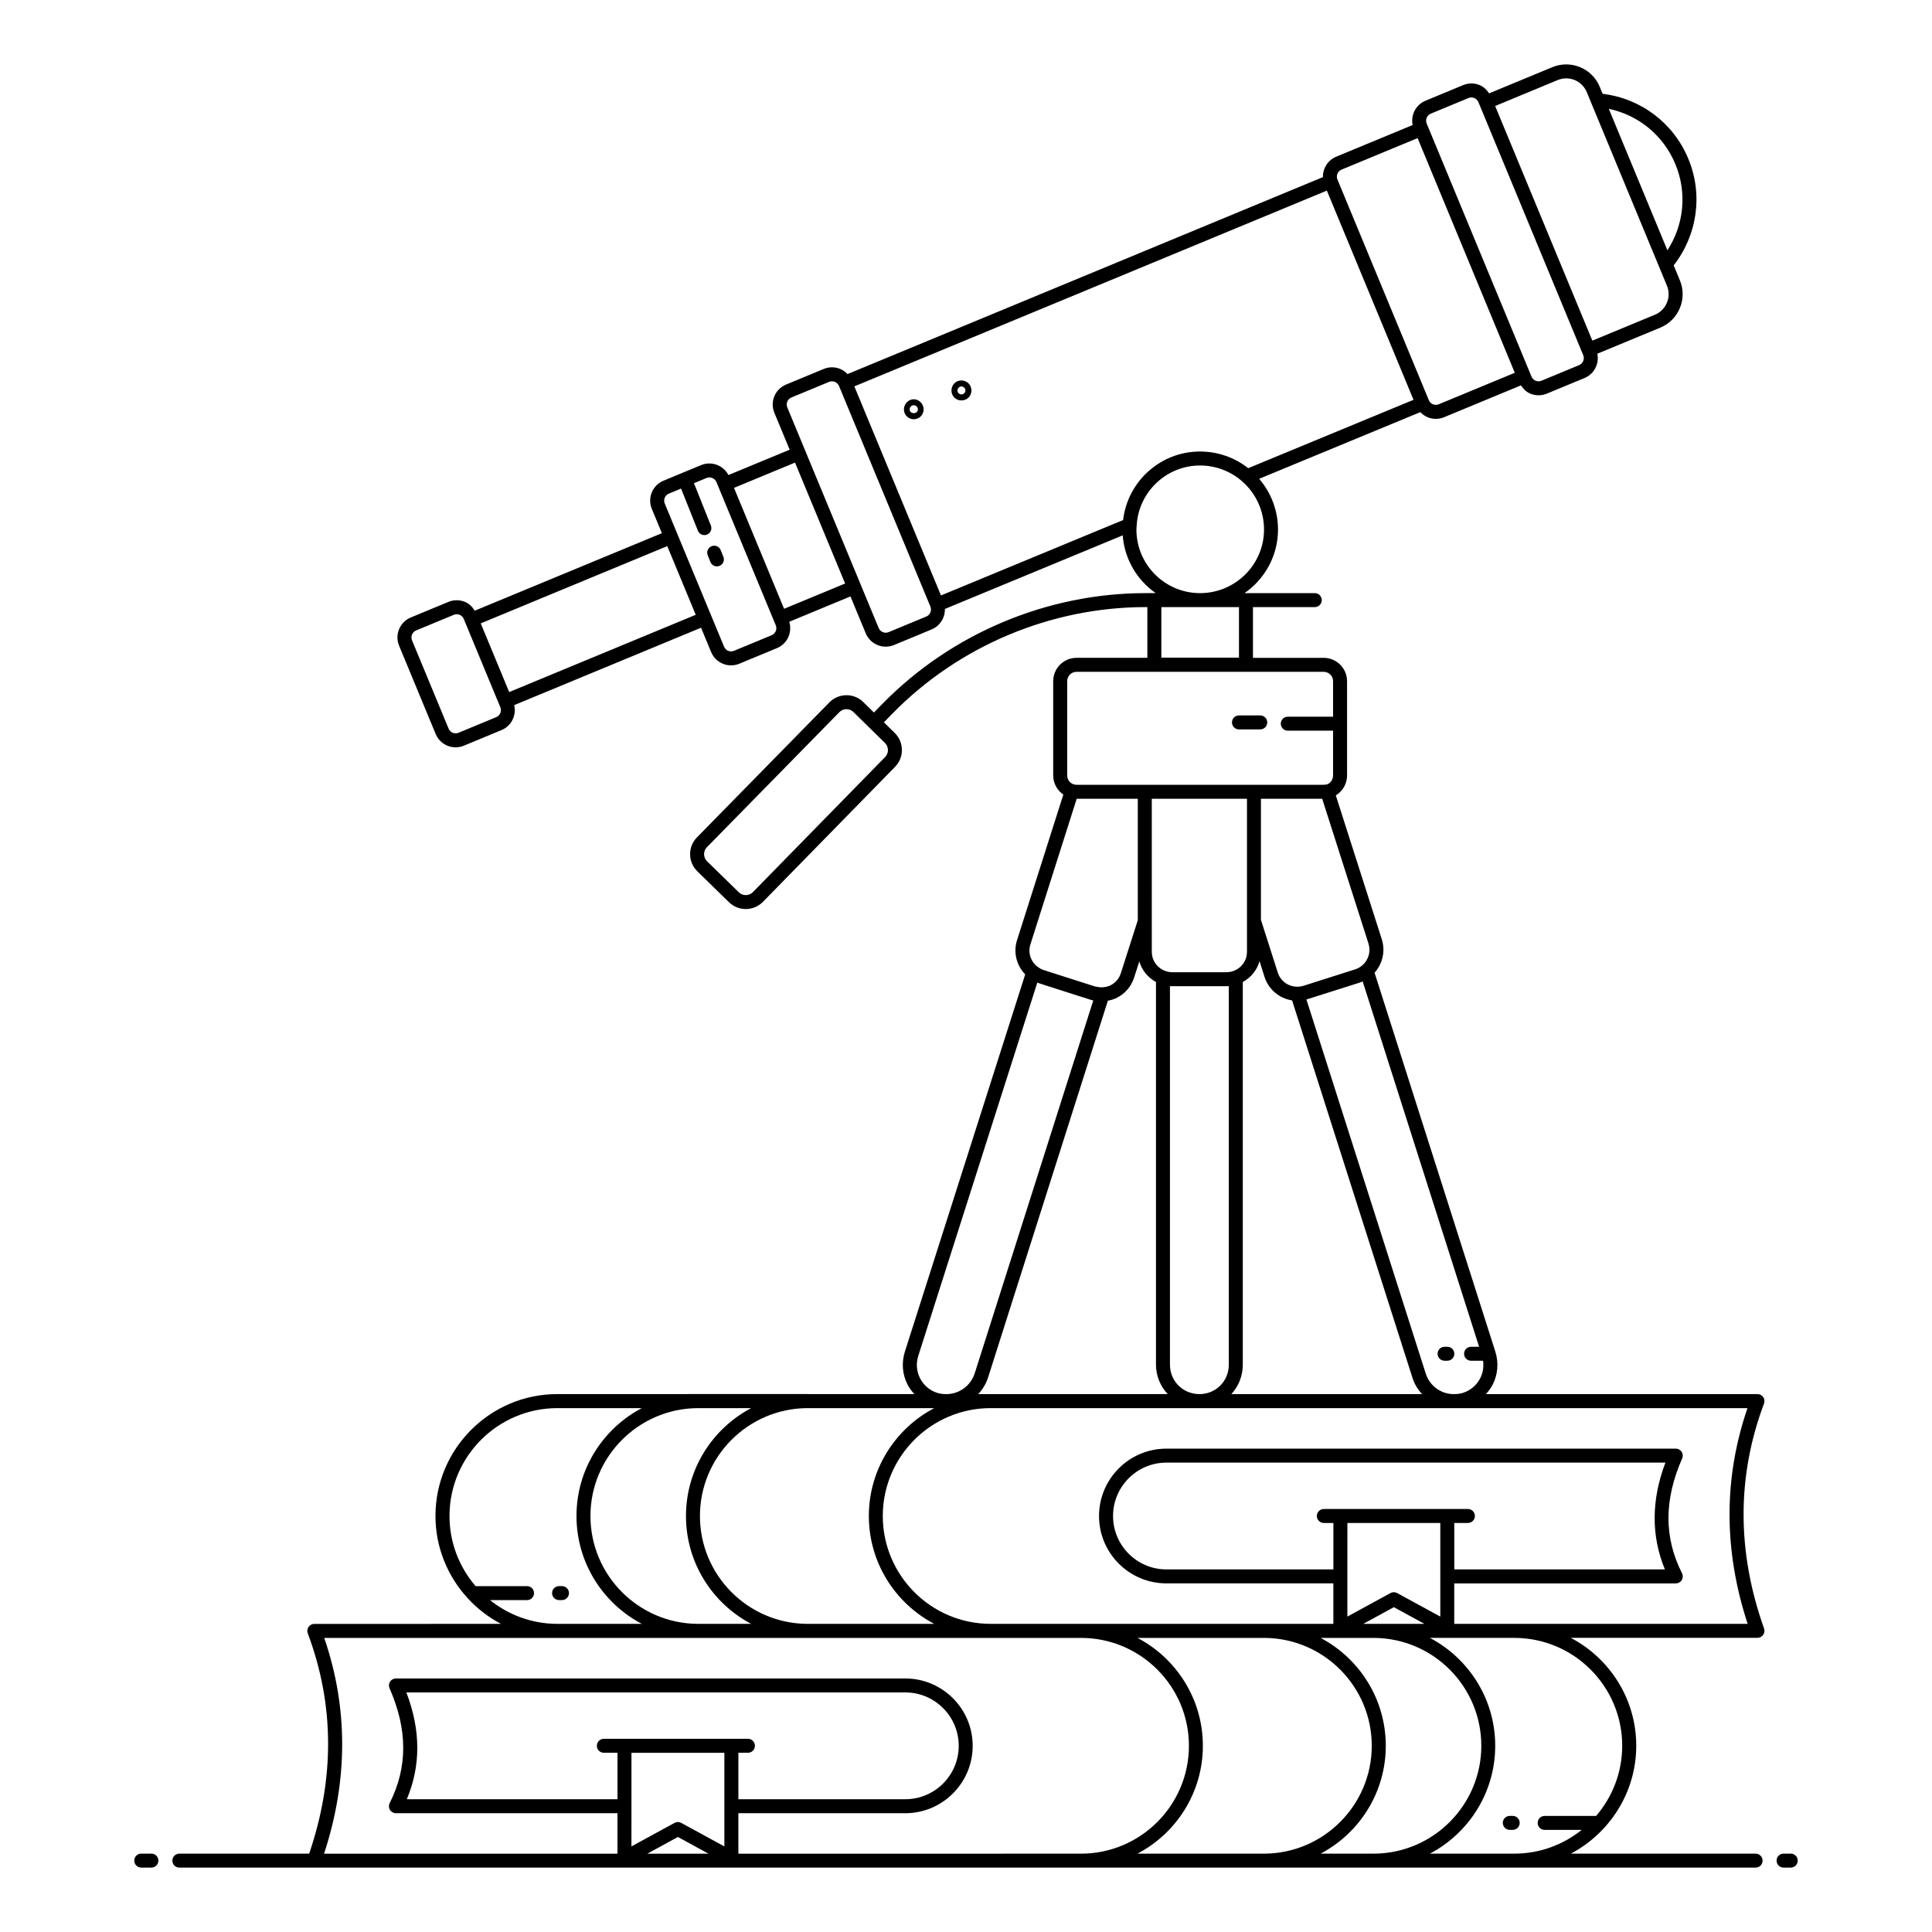 <?xml version="1.0" encoding="UTF-8"?>
<!-- Uploaded to: SVG Find, www.svgrepo.com, Generator: SVG Find Mixer Tools -->
<svg fill="#000000" width="800px" height="800px" version="1.1" viewBox="144 144 512 512" xmlns="http://www.w3.org/2000/svg">
 <g>
  <path d="m179.58 637.08c0 1.023 0.828 1.852 1.852 1.852h2.691c1.023 0 1.852-0.828 1.852-1.852 0-1.023-0.828-1.852-1.852-1.852h-2.691c-1.023 0-1.852 0.828-1.852 1.852z"/>
  <path d="m616.66 635.23c-1.023 0-1.852 0.828-1.852 1.852 0 1.023 0.828 1.852 1.852 1.852h1.902c1.023 0 1.852-0.828 1.852-1.852 0-1.023-0.828-1.852-1.852-1.852z"/>
  <path d="m544.11 625.23c-1.023 0-1.852 0.828-1.852 1.852 0 1.023 0.828 1.852 1.852 1.852h0.773c1.023 0 1.852-0.828 1.852-1.852 0-1.023-0.828-1.852-1.852-1.852z"/>
  <path d="m611.27 514.25c-0.344-0.5-0.914-0.797-1.523-0.797h-71.98c0.688-0.746 1.312-1.555 1.789-2.481 1.402-2.723 1.656-5.848 0.719-8.789l-32-100.4c2.074-2.332 2.93-5.652 1.922-8.844l-12.195-38.152c1.816-1.102 2.984-3.066 2.984-5.293v-24.969c0-3.41-2.773-6.188-6.188-6.188h-18.75v-13.445h16.379c1.023 0 1.852-0.828 1.852-1.852 0-1.023-0.828-1.852-1.852-1.852h-18.613c5.352-3.719 8.871-9.883 8.871-16.859 0-4.977-1.805-9.73-4.996-13.441l42.707-17.668c0.543 0.566 1.18 1.031 1.926 1.344 1.367 0.57 2.938 0.598 4.379 0l20.359-8.434c0.621 0.941 1.422 1.746 2.488 2.188 1.367 0.566 2.934 0.602 4.379 0l9.984-4.137c2.574-1.066 3.949-3.809 3.402-6.445l16.688-6.914c4.883-2.023 7.211-7.641 5.188-12.523l-1.645-3.973c6.281-8.074 7.812-18.773 3.879-28.246-3.938-9.508-12.582-15.988-22.711-17.223l-0.777-1.879c-2.023-4.875-7.641-7.195-12.527-5.188l-16.781 6.953c-0.621-0.941-1.426-1.746-2.492-2.191-1.41-0.586-2.965-0.586-4.379 0l-9.984 4.137c-2.574 1.066-3.953 3.809-3.406 6.445l-20.262 8.391c-2.238 0.93-3.562 3.121-3.516 5.41l-125.98 52.199c-0.543-0.57-1.188-1.047-1.938-1.355-1.41-0.586-2.965-0.586-4.379 0l-9.984 4.137c-2.926 1.215-4.301 4.559-3.094 7.473l4.055 9.785-16.223 6.719c-1.359-2.582-4.473-3.769-7.227-2.641l-9.98 4.137c-2.945 1.215-4.301 4.574-3.098 7.469l2.668 6.441-49.598 20.543c-0.625-1.016-1.469-1.871-2.594-2.336-1.41-0.586-2.965-0.586-4.375 0l-9.984 4.137c-2.914 1.207-4.301 4.559-3.094 7.473l9.695 23.402c1.215 2.934 4.57 4.301 7.473 3.098l9.984-4.137c2.629-1.09 3.996-3.926 3.352-6.613l49.52-20.512 2.668 6.441c0.586 1.41 1.684 2.512 3.094 3.098 1.367 0.57 2.938 0.598 4.379 0l9.984-4.137c2.75-1.141 4.113-4.188 3.246-6.977l16.223-6.719 4.055 9.789c1.219 2.938 4.594 4.289 7.473 3.094l9.984-4.137c2.242-0.93 3.566-3.133 3.512-5.426l47.125-19.508c0.473 6.332 3.816 11.871 8.742 15.312h-2.672c-26.09 0-51.523 10.707-69.781 29.375l-2.219 2.269-2.82-2.769c-1.199-1.176-2.773-1.824-4.449-1.824-0.023 0-0.043 0-0.062 0.004-1.695 0.016-3.285 0.691-4.477 1.902l-35.09 35.773c-2.465 2.516-2.422 6.535 0.098 8.992l8.402 8.203c2.496 2.43 6.519 2.398 8.977-0.105l35.027-35.789c2.445-2.5 2.402-6.527-0.094-8.977l-2.871-2.816 2.223-2.273c17.566-17.961 42.035-28.262 67.133-28.262h0.465v13.445h-18.766c-3.41 0-6.188 2.773-6.188 6.188v24.969c0 2.066 1.043 3.957 2.684 5.09l-12.266 38.574c-1.055 3.297-0.09 6.734 2.164 9.07l-31.879 99.953c-0.938 2.945-0.684 6.066 0.719 8.789 0.477 0.926 1.102 1.734 1.789 2.481h-28.238v-0.012c-6.805 0 24.613-0.004-66.383 0.012-17.805 0-32.293 14.484-32.293 32.293 0 8.312 3.184 15.879 8.363 21.609 0.059 0.07 0.113 0.137 0.184 0.199 2.519 2.742 5.488 5.055 8.816 6.797l-49.473 0.008c-1.312 0-2.184 1.309-1.734 2.504 7.074 18.824 7.168 38.461 0.375 58.379h-34.402c-1.023 0-1.852 0.828-1.852 1.852 0 1.023 0.828 1.852 1.852 1.852h35.762 381.96c1.023 0 1.852-0.828 1.852-1.852 0-1.023-0.828-1.852-1.852-1.852h-48.957c3.312-1.742 6.266-4.047 8.777-6.777 0.07-0.062 0.121-0.129 0.184-0.199 5.18-5.731 8.363-13.293 8.363-21.609 0-12.418-7.059-23.207-17.363-28.609h49.488c1.293 0 2.168-1.281 1.746-2.473-7.227-20.34-7.231-40.395-0.012-59.609 0.211-0.566 0.133-1.203-0.211-1.707zm-232.71-169.62-35.027 35.789c-1.02 1.043-2.699 1.055-3.742 0.043l-8.402-8.203c-1.051-1.023-1.07-2.707-0.043-3.746l35.09-35.777c0.496-0.508 1.156-0.789 1.863-0.797h0.023c0.699 0 1.355 0.27 1.855 0.758 0.371 0.367 8.867 8.703 8.34 8.188 1.047 1.027 1.062 2.707 0.043 3.746zm73.211-26.34v-13.395h20.57v13.395zm136.22-130.79c3.144 7.57 2.293 16.051-2.113 22.832l-15.527-37.488c7.891 1.656 14.492 7.055 17.641 14.656zm-31.176-22.285c3.012-1.25 6.445 0.195 7.688 3.184l21.254 51.32c1.242 2.996-0.188 6.441-3.184 7.684l-16.586 6.871-25.758-62.184zm-33.633 8.902 9.984-4.137c1.051-0.43 2.211 0.074 2.633 1.094l27.773 67.055c0.426 1.027-0.062 2.207-1.09 2.633l-9.984 4.137c-1.035 0.422-2.203-0.059-2.633-1.094-7.129-17.211-20.688-49.938-27.777-67.055-0.422-1.027 0.07-2.207 1.094-2.633zm-23.664 14.836 20.16-8.348c2.996 7.238 23 55.523 25.758 62.188l-20.16 8.348c-1 0.406-2.156-0.02-2.609-1.059l-24.254-58.562c-0.379-1.012 0.098-2.148 1.105-2.566zm-3.887 5.562 22.965 55.438-43.809 18.121c-3.617-2.856-8.109-4.418-12.777-4.418-10.441 0-19.176 7.891-20.379 18.168l-48.262 19.977-22.957-55.406zm-220.13 139.54-9.984 4.137c-1.023 0.418-2.203-0.051-2.633-1.094l-9.691-23.395c-0.426-1.027 0.062-2.207 1.09-2.633l9.984-4.137c1.008-0.422 2.199 0.051 2.633 1.09 0.156 0.379 9.48 22.895 9.324 22.512l0.367 0.887c0.426 1.027-0.062 2.207-1.09 2.633zm3.438-6.648c-0.156-0.379-7.879-19.027-7.539-18.203l49.434-20.477c0.156 0.379 7.883 19.027 7.539 18.203zm69.559-15.07-9.984 4.137c-1.023 0.418-2.203-0.051-2.633-1.094-0.293-0.707-3.586-8.664-3.379-8.152-0.188-0.449-13.141-31.723-12.336-29.781-0.422-1.016 0.051-2.199 1.09-2.629l3.231-1.34 4.461 11.164c0.375 0.938 1.445 1.418 2.406 1.031 0.949-0.375 1.414-1.453 1.031-2.406l-4.477-11.211 3.324-1.379c1.07-0.434 2.223 0.098 2.637 1.094 15.652 37.793-4.727-11.41 15.203 36.703l0.508 1.23c0.434 1.027-0.055 2.203-1.082 2.633zm3.293-6.996c-0.152-0.371-13.98-33.75-13.273-32.047l16.172-6.699 13.273 32.047zm37.684 2.047-9.984 4.137c-1.023 0.422-2.207-0.062-2.633-1.09-0.184-0.441-24.383-58.867-24.215-58.465-0.426-1.027 0.062-2.207 1.09-2.633l9.984-4.137c1.082-0.441 2.223 0.105 2.633 1.094l24.215 58.461c0.426 1.027-0.062 2.207-1.09 2.633zm55.688-23.031 0.066-1.137c0.531-8.891 7.906-15.855 16.785-15.855 4.156 0 8.137 1.504 11.215 4.238l0.012 0.012c3.644 3.203 5.738 7.832 5.738 12.715 0 9.297-7.613 16.859-16.969 16.859-9.281-0.004-16.832-7.547-16.848-16.832zm4.07 71.324h25.227v40.602c0 2.156-1.297 4.012-3.152 4.863l-0.406 0.16c-0.047 0.016-0.094 0.027-0.137 0.043-0.5 0.188-1.102 0.301-1.711 0.301h-14.41c-0.609 0-1.211-0.113-1.711-0.301-0.047-0.016-0.094-0.023-0.137-0.043l-0.406-0.16c-1.855-0.852-3.152-2.707-3.152-4.863zm4.816 49.656c0.195 0.012 0.395 0.02 0.594 0.02 16.164-0.008 14.488 0.012 15.004-0.02v100.3c0 4.383-3.418 7.816-7.781 7.816-4.383 0-7.816-3.434-7.816-7.816zm19.301 100.3v-101.4c2.156-1.16 3.773-3.141 4.445-5.535l1.312 4.184c1.09 3.402 4 5.719 7.309 6.231l31.926 100.1c0.531 1.625 1.414 3.047 2.516 4.242h-50.539c1.875-2.039 3.031-4.762 3.031-7.82zm30.941-101.22c0.004 0 0.008-0.004 0.012-0.004 0.277-0.09 0.551-0.195 0.82-0.312l30.855 96.809h-2.129c-1.023 0-1.852 0.828-1.852 1.852 0 1.023 0.828 1.852 1.852 1.852h3.172c0.23 1.602-0.02 3.219-0.766 4.672-0.949 1.84-2.57 3.207-4.566 3.844-0.73 0.223-1.484 0.324-2.449 0.324-3.363 0-6.332-2.168-7.383-5.379l-31.641-99.195c0.367-0.098 1.648-0.516 14.074-4.461zm0.836-4.68-0.152 0.129c-0.555 0.465-1.16 0.801-1.793 1.008-6.047 1.926-14.273 4.543-13.75 4.375-2.969 0.891-5.914-0.73-6.805-3.496l-4.469-13.988v-32.086h16.234l12.27 38.383c0.668 2.094-0.012 4.293-1.535 5.676zm-78.309-75.211c0-1.395 1.09-2.481 2.481-2.481h65.496c1.391 0 2.481 1.09 2.481 2.481v9.41h-12.004c-1.023 0-1.852 0.828-1.852 1.852s0.828 1.852 1.852 1.852h12.004v11.855c0 1.199-0.789 2.184-1.781 2.422-0.223 0.023-0.477 0.062-0.703 0.062h-65.496c-0.223 0-0.453-0.039-0.75-0.121-1.02-0.301-1.73-1.27-1.73-2.363zm-9.754 69.758 12.273-38.605h16.191v32.195l-4.504 14.062c-0.441 1.375-1.391 2.5-2.672 3.16-0.555 0.289-1.148 0.426-1.75 0.508l-0.527 0.051c-0.52 0.016-1.039-0.047-1.551-0.18-0.105-0.027-0.188-0.004-0.293-0.035-0.371-0.117-14.039-4.488-13.668-4.371-0.527-0.168-1.039-0.453-1.508-0.793-1.84-1.332-2.719-3.719-1.992-5.992zm-29.711 109.03 31.539-98.902c0.398 0.16-0.047 0 14.211 4.566h0.008c0.238 0.07 0.301 0.094 0.613 0.168l-31.449 98.906c-1.086 3.231-4.106 5.406-7.504 5.406-0.859 0-1.645-0.109-2.363-0.32-4.098-1.309-6.387-5.644-5.055-9.824zm18.449 5.887 31.793-99.996c0.844-0.164 1.672-0.41 2.457-0.816 2.16-1.113 3.758-3.004 4.5-5.32l1.375-4.289c0.684 2.359 2.289 4.305 4.418 5.453v101.4c0 3.027 1.195 5.762 3.113 7.82l-50.223 0.004c1.117-1.195 2.016-2.625 2.566-4.258zm179.42 50.711h-55.824v-12.309h3.613c1.023 0 1.852-0.828 1.852-1.852 0-1.023-0.828-1.852-1.852-1.852h-5.465-32.715c-1.023 0-1.852 0.828-1.852 1.852 0 1.023 0.828 1.852 1.852 1.852h2.531v12.309h-44.242c-7.805 0-14.152-6.348-14.152-14.152s6.348-14.152 14.152-14.152h132.23c-3.762 9.926-3.805 19.422-0.133 28.305zm-84.152-12.309h24.625v24.812l-11.426-6.234c-0.555-0.305-1.223-0.305-1.777 0l-11.426 6.234zm12.312 22.316 8.102 4.422h-16.199zm-19.41 65.32c10.262-5.414 17.273-16.195 17.273-28.586s-7.012-23.176-17.277-28.59h14.141c15.703 0.078 28.453 12.867 28.453 28.59 0 15.695-12.715 28.469-28.383 28.586zm-150.91-118.07c-10.262 5.414-17.273 16.195-17.273 28.586 0 12.391 7.012 23.172 17.273 28.586h-14.203c-15.668-0.117-28.383-12.891-28.383-28.586 0-15.695 12.715-28.469 28.383-28.586zm14.812 57.172c-15.668-0.117-28.383-12.891-28.383-28.586 0-15.695 12.715-28.469 28.383-28.586h33.703c-10.285 5.406-17.324 16.184-17.324 28.586 0 12.402 7.039 23.18 17.324 28.586zm-66.164-57.172h22.371c-10.277 5.41-17.309 16.188-17.309 28.586 0 12.398 7.031 23.176 17.309 28.586h-22.371c-6.75 0-12.953-2.367-17.852-6.293h9.812c1.023 0 1.852-0.828 1.852-1.852 0-1.023-0.828-1.852-1.852-1.852l-13.637-0.004c-4.297-5.004-6.914-11.492-6.914-18.586 0-15.762 12.824-28.586 28.59-28.586zm-61.785 60.895h200.56c15.766 0 28.59 12.824 28.59 28.59 0 15.762-12.824 28.586-28.59 28.586l-90.812 0.004v-10.723h44.242c9.844 0 17.855-8.008 17.855-17.852 0-9.848-8.012-17.855-17.855-17.855l-134.99-0.004c-0.625 0-1.211 0.316-1.551 0.84-0.344 0.523-0.395 1.188-0.145 1.758 4.824 10.957 4.84 20.91 0.043 30.43-0.289 0.57-0.262 1.254 0.074 1.801 0.336 0.551 0.934 0.883 1.578 0.883h58.711v10.723h-77.754c6.379-19.461 6.394-38.676 0.043-57.18zm21.762 14.449h132.23c7.805 0 14.152 6.348 14.152 14.152 0 7.805-6.348 14.148-14.152 14.148h-44.242v-12.309h2.531c1.023 0 1.852-0.828 1.852-1.852s-0.828-1.852-1.852-1.852h-32.715-5.465c-1.023 0-1.852 0.828-1.852 1.852s0.828 1.852 1.852 1.852h3.613v12.309h-55.824c3.734-8.973 3.695-18.281-0.125-28.301zm59.652 15.996h24.625v24.812l-11.426-6.234c-0.555-0.305-1.223-0.305-1.777 0l-11.426 6.234c0.004-0.797 0.004-26.188 0.004-24.812zm12.312 22.312 8.102 4.422h-16.199zm139.12-24.168c0-12.406-7.039-23.184-17.328-28.59h33.633c15.703 0.078 28.453 12.867 28.453 28.59 0 15.695-12.715 28.469-28.383 28.586h-33.703c10.289-5.406 17.328-16.18 17.328-28.586zm111.13 0c0 7.098-2.617 13.586-6.914 18.586h-13.637c-1.023 0-1.852 0.828-1.852 1.852s0.828 1.852 1.852 1.852h9.812c-4.898 3.93-11.098 6.293-17.852 6.293h-22.371c10.277-5.41 17.309-16.188 17.309-28.586 0-12.402-7.035-23.18-17.316-28.59h22.379c15.766 0.004 28.59 12.828 28.59 28.594zm33.242-32.312h-77.754v-10.723h58.711c0.645 0 1.242-0.332 1.578-0.883 0.34-0.547 0.367-1.23 0.074-1.805-4.805-9.5-4.789-19.453 0.043-30.43 0.254-0.57 0.199-1.234-0.145-1.758-0.344-0.523-0.926-0.84-1.551-0.84l-134.99 0.004c-9.844 0-17.855 8.008-17.855 17.855s8.012 17.855 17.855 17.855h44.246v10.723h-90.816c-15.766 0-28.59-12.824-28.59-28.586 0-15.762 12.824-28.586 28.59-28.586h200.56c-6.352 18.504-6.336 37.715 0.047 57.172z"/>
  <path d="m292.16 568.04h0.773c1.023 0 1.852-0.828 1.852-1.852 0-1.023-0.828-1.852-1.852-1.852l-0.773-0.004c-1.023 0-1.852 0.828-1.852 1.852 0 1.027 0.828 1.855 1.852 1.855z"/>
  <path d="m398.76 250.12c1.504 0 2.684-1.152 2.684-2.617 0-1.504-1.176-2.68-2.684-2.68-1.465 0-2.613 1.176-2.613 2.68 0 1.445 1.172 2.617 2.613 2.617zm0-3.703c0.613 0 1.09 0.477 1.09 1.09 0 0.555-0.5 1.023-1.09 1.023-0.535 0-1.023-0.488-1.023-1.023 0-0.59 0.469-1.09 1.023-1.09z"/>
  <path d="m386.16 249.81c-1.418 0-2.613 1.23-2.613 2.684 0 1.441 1.172 2.613 2.613 2.613 1.441 0 2.613-1.172 2.613-2.613 0-1.457-1.195-2.684-2.613-2.684zm-1.09 2.684c0-0.613 0.48-1.094 1.09-1.094 0.602 0 1.09 0.488 1.09 1.094 0 1.324-2.18 1.324-2.18 0z"/>
  <path d="m472.34 337.3h5.641c1.023 0 1.852-0.828 1.852-1.852 0-1.023-0.828-1.852-1.852-1.852h-5.641c-1.023 0-1.852 0.828-1.852 1.852 0 1.023 0.828 1.852 1.852 1.852z"/>
  <path d="m334.99 289.78c-0.379-0.953-1.457-1.395-2.406-1.035-0.949 0.379-1.414 1.457-1.031 2.41l0.711 1.777c0.367 0.914 1.406 1.418 2.406 1.035 0.949-0.379 1.414-1.457 1.031-2.41z"/>
  <path d="m526.83 504.61h0.727c1.023 0 1.852-0.828 1.852-1.852 0-1.023-0.828-1.852-1.852-1.852h-0.727c-1.023 0-1.852 0.828-1.852 1.852-0.004 1.023 0.824 1.852 1.852 1.852z"/>
 </g>
</svg>